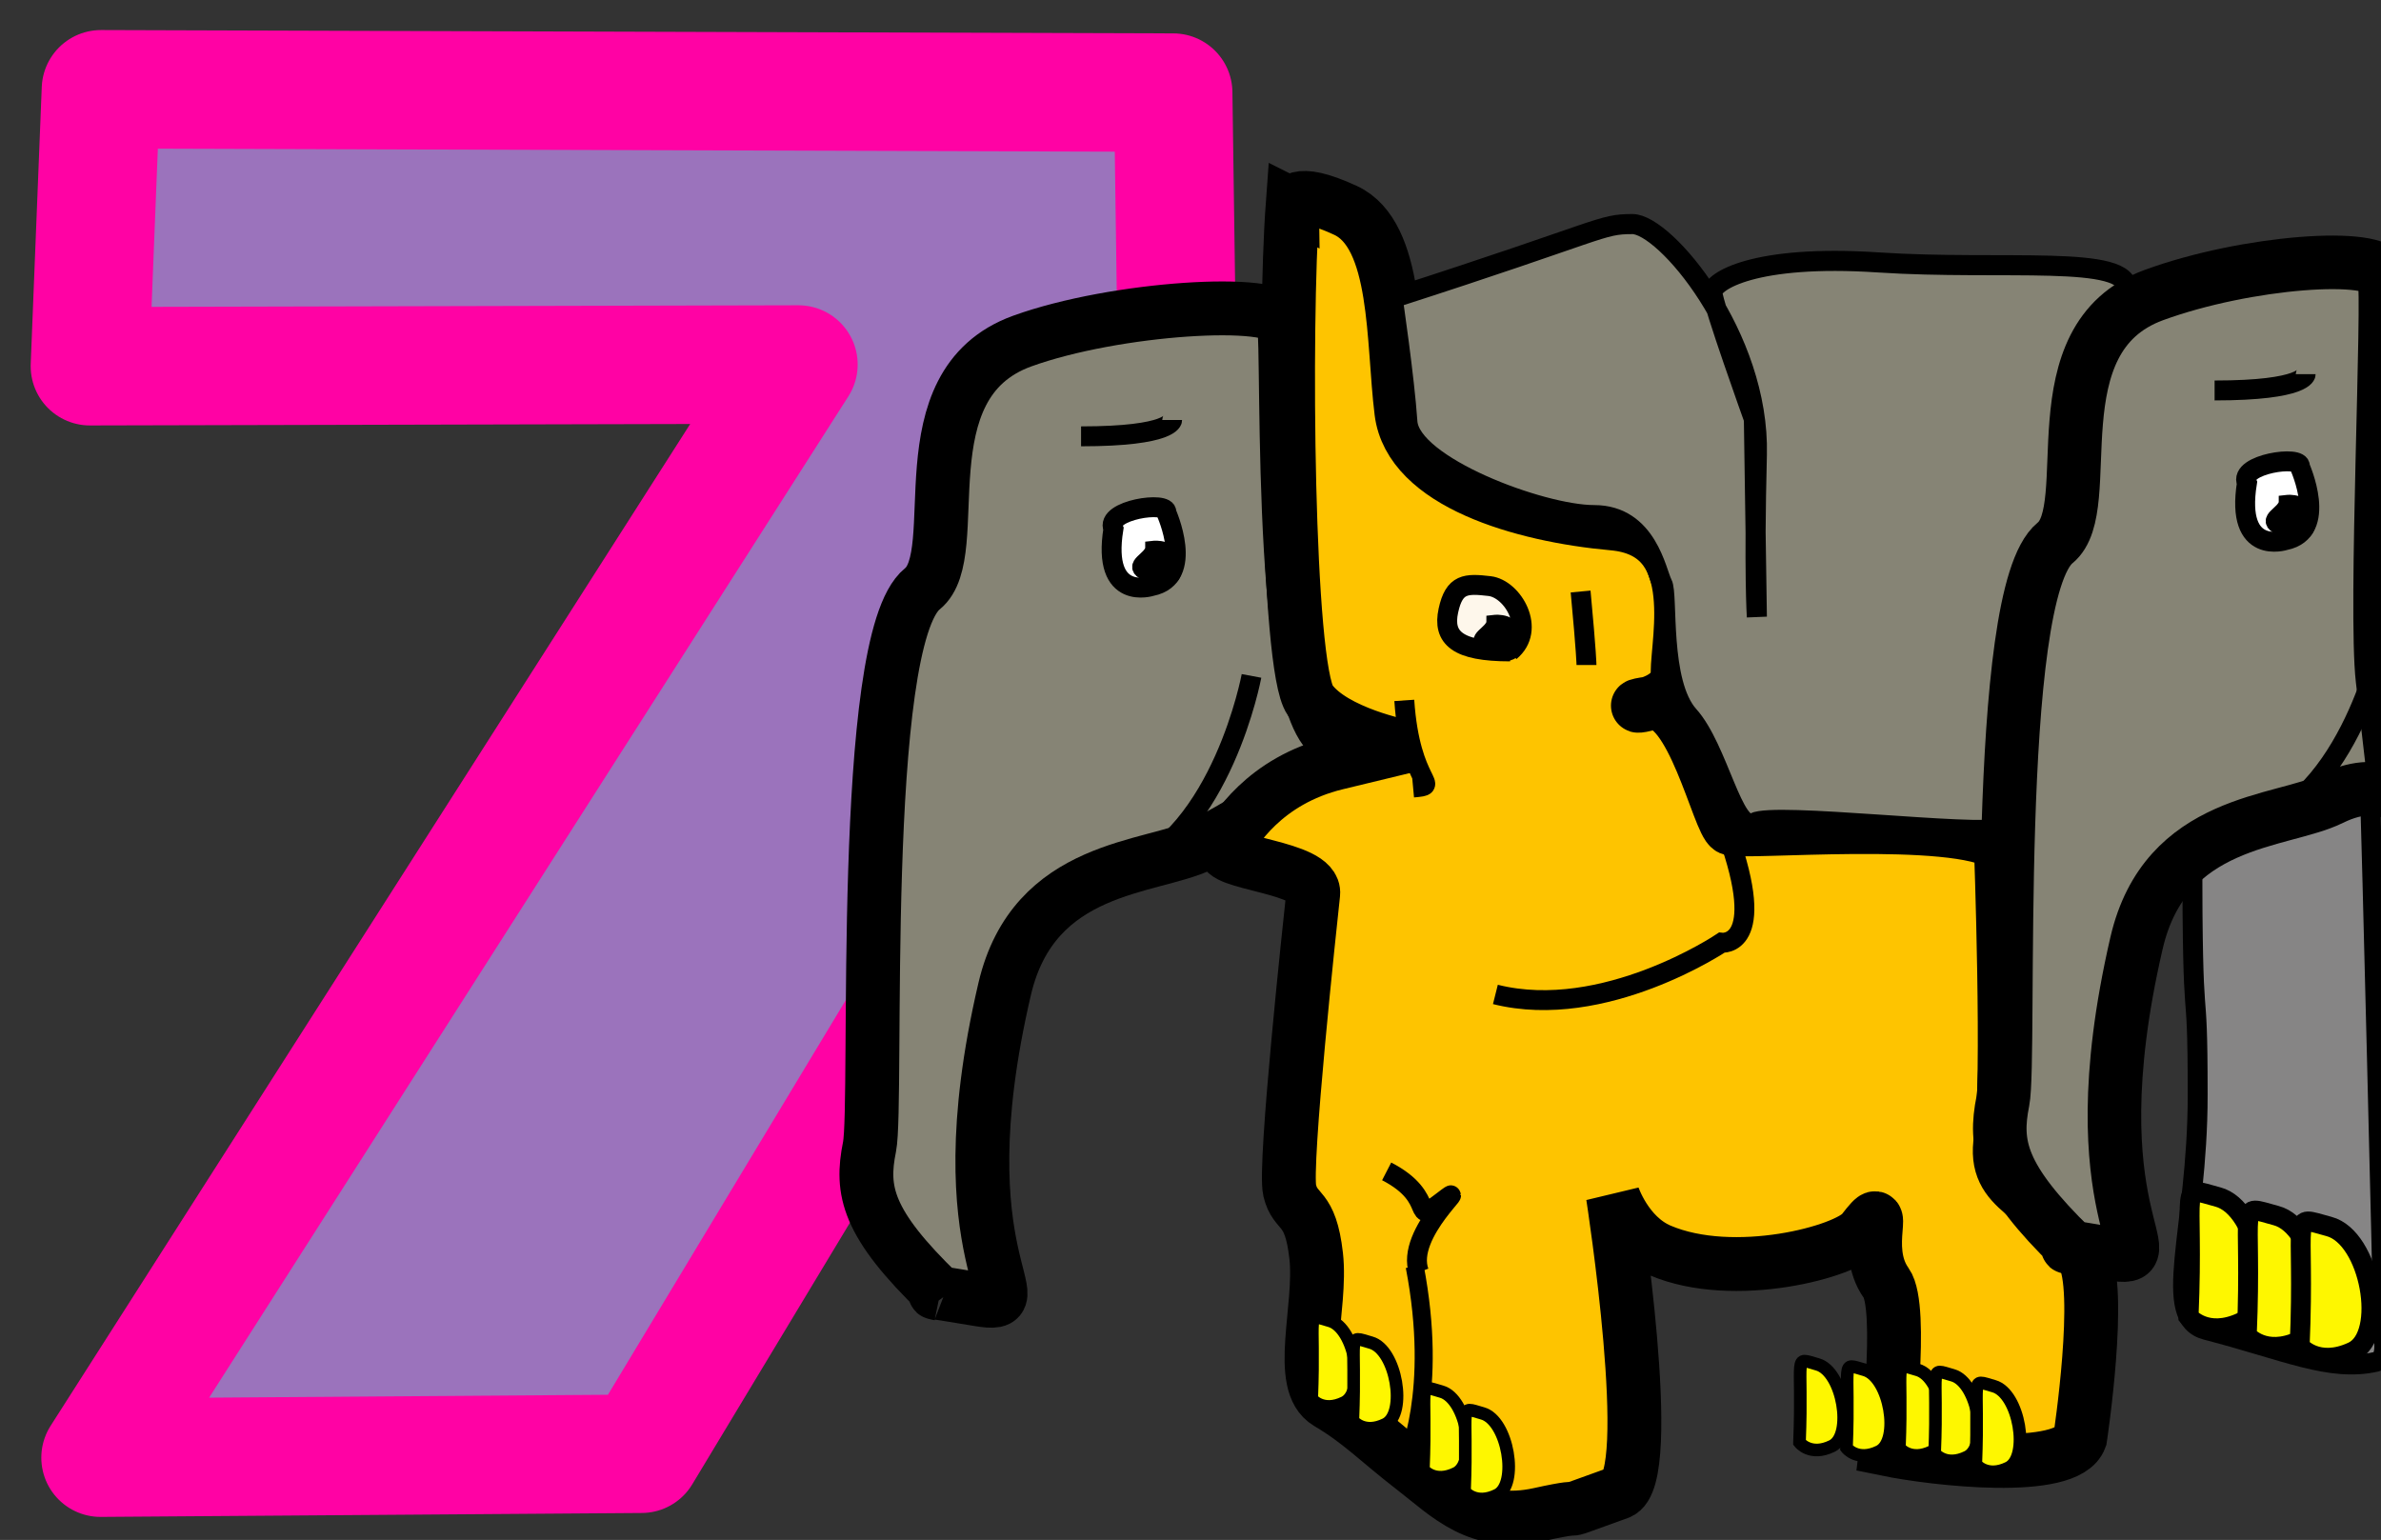 <?xml version="1.0" encoding="UTF-8" standalone="no"?>
<!-- Created with Inkscape (http://www.inkscape.org/) -->

<svg
   xmlns:osb="http://www.openswatchbook.org/uri/2009/osb"
   xmlns:dc="http://purl.org/dc/elements/1.1/"
   xmlns:cc="http://creativecommons.org/ns#"
   xmlns:rdf="http://www.w3.org/1999/02/22-rdf-syntax-ns#"
   xmlns:svg="http://www.w3.org/2000/svg"
   xmlns="http://www.w3.org/2000/svg"
   xmlns:sodipodi="http://sodipodi.sourceforge.net/DTD/sodipodi-0.dtd"
   xmlns:inkscape="http://www.inkscape.org/namespaces/inkscape"
   id="svg4136"
   version="1.1"
   inkscape:version="0.91 r13725"
   width="201"
   height="130"
   viewBox="0 0 201 130"
   sodipodi:docname="PHP7.svg">
  <rect x="0" y="0" width="201" height="130" fill="#333333" stroke="none"/>
  <defs
     id="defs4140">
    <linearGradient
       id="linearGradient5631"
       osb:paint="solid">
      <stop
         style="stop-color:#ffd000;stop-opacity:1;"
         offset="0"
         id="stop5633" />
    </linearGradient>
  </defs>
  <sodipodi:namedview
     pagecolor="#ffffff"
     bordercolor="#666666"
     borderopacity="1"
     objecttolerance="10"
     gridtolerance="10"
     guidetolerance="10"
     inkscape:pageopacity="0"
     inkscape:pageshadow="2"
     inkscape:window-width="1366"
     inkscape:window-height="705"
     id="namedview4138"
     showgrid="false"
     inkscape:zoom="2.4896051"
     inkscape:cx="98.344665"
     inkscape:cy="43.457259"
     inkscape:window-x="-4"
     inkscape:window-y="-4"
     inkscape:window-maximized="1"
     inkscape:current-layer="svg4136" />
  <path
     style="fill:#9b73bc;fill-opacity:1;fill-rule:evenodd;stroke:#ff02a4;stroke-width:10;stroke-linecap:butt;stroke-linejoin:round;stroke-miterlimit:4;stroke-dasharray:none;stroke-opacity:1"
     d="M 8.521,7.537 99.038,7.819 99.594,47.334 54.157,122.726 8.487,123.057 67.403,30.772 7.59,30.917 Z"
     id="path4177"
     inkscape:connector-curvature="0"
     sodipodi:nodetypes="cccccccc" />
  <path
     style="fill:#868475;fill-opacity:1;fill-rule:evenodd;stroke:#000000;stroke-width:4.546;stroke-linecap:butt;stroke-linejoin:miter;stroke-miterlimit:4;stroke-dasharray:none;stroke-opacity:1"
     d="m 79.355,109.231 c -6.201,-5.976 -6.698,-8.733 -5.953,-12.411 0.744,-3.677 -0.971,-42.749 4.465,-47.115 3.721,-2.988 -1.736,-17.237 8.434,-20.914 7.847,-2.837 21.581,-3.677 22.077,-1.609 0.496,2.068 -0.744,37.462 5.457,35.164 4.961,-1.839 -7.194,6.435 -12.403,8.963 -4.267,2.071 -14.158,1.653 -16.62,12.181 -5.455,23.333 3.225,27.12 -2.233,26.2 -5.457,-0.919 -3.225,-0.46 -3.225,-0.46 z"
     id="path4148-7"
     inkscape:connector-curvature="0"
     sodipodi:nodetypes="cssssssssc" />
  <path
     style="fill:#ffffff;fill-opacity:1;fill-rule:evenodd;stroke:#000000;stroke-width:1.681px;stroke-linecap:butt;stroke-linejoin:miter;stroke-opacity:1"
     d="m 93.991,44.65 c -0.992,6.205 3.225,4.826 3.225,4.826 3.699,-0.751 1.24,-6.205 1.24,-6.205 0.202,-1.011 -5.209,-0.23 -4.465,1.379 z"
     id="path4150-2"
     inkscape:connector-curvature="0"
     sodipodi:nodetypes="cssc" />
  <path
     style="fill:none;fill-rule:evenodd;stroke:#000000;stroke-width:1.681px;stroke-linecap:butt;stroke-linejoin:miter;stroke-opacity:1"
     d="m 91.262,36.836 c 7.69,0 7.69,-1.379 7.69,-1.379"
     id="path4152-1"
     inkscape:connector-curvature="0" />
  <path
     style="fill:#fec400;fill-opacity:1;fill-rule:evenodd;stroke:#000000;stroke-width:4.546;stroke-linecap:butt;stroke-linejoin:miter;stroke-miterlimit:4;stroke-dasharray:none;stroke-opacity:1"
     d="m 109.122,17.3 c -0.744,10.112 -0.496,39.071 1.488,41.829 1.984,2.758 7.938,3.907 7.938,3.907 l -5.705,1.379 c -6.119,1.479 -8.682,5.746 -9.426,7.125 -0.744,1.379 7.69,1.609 7.442,3.907 -0.248,2.298 -2.481,22.983 -1.984,25.051 0.496,2.068 1.736,1.149 2.233,5.516 0.496,4.367 -1.736,10.802 0.992,12.411 2.729,1.609 4.217,3.218 7.194,5.516 2.977,2.298 5.457,5.056 10.666,3.907 5.209,-1.149 0.265,0.454 6.698,-1.839 3.225,-1.149 -0.496,-25.051 -0.496,-25.051 0,0 1.102,3.371 3.969,4.597 6.236,2.667 15.787,0.116 17.116,-1.609 2.48,-3.218 -0.217,1.307 1.984,4.367 1.488,2.068 0,14.019 0,14.019 4.117,0.848 15.279,2.118 16.372,-0.919 0,0 1.927,-12.736 0.248,-15.398 -3.526,-5.59 -7.704,-5.197 -6.946,-9.883 0.744,-4.597 0,-24.821 0,-24.821 -3.728,-2.591 -21.829,-0.919 -22.821,-1.379 -0.992,-0.46 -3.225,-11.032 -6.698,-10.572 -3.473,0.46 2.233,0.46 2.233,-2.528 0,-2.988 2.233,-11.951 -5.457,-12.641 -7.69,-0.689 -17.116,-3.447 -17.86,-9.423 -0.744,-5.976 -0.248,-14.939 -4.713,-17.007 -4.465,-2.068 -4.465,-0.46 -4.465,-0.46 z"
     id="path4169-8"
     inkscape:connector-curvature="0"
     sodipodi:nodetypes="cscssssssssscssssssssssssssc" />
  <path
     style="fill:none;fill-rule:evenodd;stroke:#000000;stroke-width:1.681px;stroke-linecap:butt;stroke-linejoin:miter;stroke-opacity:1"
     d="m 133.432,49.936 c 0.496,5.286 0.496,6.205 0.496,6.205"
     id="path4171-4"
     inkscape:connector-curvature="0" />
  <path
     style="fill:none;fill-rule:evenodd;stroke:#000000;stroke-width:1.681px;stroke-linecap:butt;stroke-linejoin:miter;stroke-opacity:1"
     d="m 145.835,70.39 c 3.473,9.653 -0.496,9.193 -0.496,9.193 0,0 -9.922,6.665 -19.1,4.367"
     id="path4173-2"
     inkscape:connector-curvature="0"
     sodipodi:nodetypes="ccc" />
  <path
     style="fill:#fef7eb;fill-opacity:1;fill-rule:evenodd;stroke:#000000;stroke-width:1.681px;stroke-linecap:butt;stroke-linejoin:miter;stroke-opacity:1"
     d="m 127.479,54.992 c -4.465,0 -5.705,-1.149 -5.209,-3.447 0.496,-2.298 1.488,-2.298 3.473,-2.068 1.984,0.23 3.969,3.677 1.736,5.516"
     id="path4175-4"
     inkscape:connector-curvature="0"
     sodipodi:nodetypes="cssc" />
  <path
     style="fill:none;fill-rule:evenodd;stroke:#000000;stroke-width:1.681px;stroke-linecap:butt;stroke-linejoin:miter;stroke-opacity:1"
     d="m 118.548,59.129 c 0.496,7.354 3.225,7.125 0.744,7.354"
     id="path4177-7"
     inkscape:connector-curvature="0" />
  <path
     style="fill:#000000;fill-opacity:1;fill-rule:evenodd;stroke:#000000;stroke-width:1.429px;stroke-linecap:butt;stroke-linejoin:miter;stroke-opacity:1"
     d="m 97.39,46.365 c -0.212,0.973 -1.904,1.362 -0.635,1.946 1.27,0.584 2.328,0.973 2.328,-0.584 0,-1.557 -1.693,-1.362 -1.693,-1.362 z"
     id="path4179-2"
     inkscape:connector-curvature="0" />
  <path
     style="fill:#868475;fill-opacity:1;fill-rule:evenodd;stroke:#000000;stroke-width:1.695px;stroke-linecap:butt;stroke-linejoin:miter;stroke-opacity:1"
     d="m 117.564,25.172 c 18.002,-5.796 17.496,-6.256 20.246,-6.256 2.75,0 10.751,9.506 10.501,19.475 -0.25,9.97 0,13.679 0,13.679 l -0.25,-16.693 c 0,0 -3.504,-9.754 -3.504,-10.681 0,-0.927 3.502,-3.238 14.004,-2.542 10.501,0.696 21.249,-0.72 21.002,2.314 -0.432,5.323 -4.482,4.181 -4.501,9.982 -0.022,6.956 0.131,10.025 -2.248,12.288 -3.218,3.061 -1.5,22.489 -3.75,23.185 -2.25,0.696 -19.242,-1.395 -20.993,-0.468 -1.75,0.927 -3.01,-6.256 -5.511,-9.038 -2.5,-2.782 -1.73,-10.22 -2.231,-11.147 -0.5,-0.927 -1.254,-5.784 -5.755,-5.784 -4.501,0 -15.516,-4.161 -15.766,-7.871 -0.25,-3.71 -1.246,-10.443 -1.246,-10.443 z"
     id="path4181-5"
     inkscape:connector-curvature="0"
     sodipodi:nodetypes="cssccsssssssssssc" />
  <path
     style="fill:none;fill-rule:evenodd;stroke:#000000;stroke-width:1.681px;stroke-linecap:butt;stroke-linejoin:miter;stroke-opacity:1"
     d="m 117.06,98.889 c 4.465,2.298 1.869,4.703 4.713,2.528 2.729,-2.087 -3.225,2.662 -1.984,5.976"
     id="path4183-9"
     inkscape:connector-curvature="0"
     sodipodi:nodetypes="csc" />
  <path
     style="fill:none;fill-rule:evenodd;stroke:#000000;stroke-width:1.524px;stroke-linecap:butt;stroke-linejoin:miter;stroke-opacity:1"
     d="m 119.425,106.901 c 2.058,10.692 -0.707,16.382 -0.707,16.382"
     id="path4185-1"
     inkscape:connector-curvature="0"
     sodipodi:nodetypes="cc" />
  <path
     style="fill:#fef700;fill-opacity:1;fill-rule:evenodd;stroke:#000000;stroke-width:1.065px;stroke-linecap:butt;stroke-linejoin:miter;stroke-opacity:1"
     d="m 110.733,118.097 c 0.305,-7.491 -0.611,-7.191 1.527,-6.592 2.137,0.599 3.053,5.993 1.221,6.892 -1.832,0.899 -2.748,-0.3 -2.748,-0.3 z"
     id="path4223-2-3"
     inkscape:connector-curvature="0" />
  <path
     style="fill:#fef700;fill-opacity:1;fill-rule:evenodd;stroke:#000000;stroke-width:1.065px;stroke-linecap:butt;stroke-linejoin:miter;stroke-opacity:1"
     d="m 114.206,119.937 c 0.305,-7.491 -0.611,-7.191 1.527,-6.592 2.137,0.599 3.053,5.993 1.221,6.892 -1.832,0.899 -2.748,-0.3 -2.748,-0.3 z"
     id="path4223-2-6-93"
     inkscape:connector-curvature="0" />
  <path
     style="fill:#fef700;fill-opacity:1;fill-rule:evenodd;stroke:#000000;stroke-width:1.065px;stroke-linecap:butt;stroke-linejoin:miter;stroke-opacity:1"
     d="m 120.159,124.073 c 0.305,-7.491 -0.611,-7.191 1.527,-6.592 2.137,0.599 3.053,5.993 1.221,6.892 -1.832,0.899 -2.748,-0.3 -2.748,-0.3 z"
     id="path4223-2-6-1-0"
     inkscape:connector-curvature="0" />
  <path
     style="fill:#fef700;fill-opacity:1;fill-rule:evenodd;stroke:#000000;stroke-width:1.065px;stroke-linecap:butt;stroke-linejoin:miter;stroke-opacity:1"
     d="m 123.632,125.912 c 0.305,-7.491 -0.611,-7.191 1.527,-6.592 2.137,0.599 3.053,5.993 1.221,6.892 -1.832,0.899 -2.748,-0.3 -2.748,-0.3 z"
     id="path4223-2-6-9-6"
     inkscape:connector-curvature="0" />
  <path
     style="fill:#fef700;fill-opacity:1;fill-rule:evenodd;stroke:#000000;stroke-width:1.065px;stroke-linecap:butt;stroke-linejoin:miter;stroke-opacity:1"
     d="m 160.344,122.235 c 0.305,-7.491 -0.611,-7.191 1.527,-6.592 2.137,0.599 3.053,5.993 1.221,6.892 -1.832,0.899 -2.748,-0.3 -2.748,-0.3 z"
     id="path4223-2-6-10-5"
     inkscape:connector-curvature="0" />
  <path
     style="fill:#fef700;fill-opacity:1;fill-rule:evenodd;stroke:#000000;stroke-width:1.065px;stroke-linecap:butt;stroke-linejoin:miter;stroke-opacity:1"
     d="m 163.321,122.694 c 0.305,-7.491 -0.611,-7.191 1.526,-6.592 2.137,0.599 3.053,5.993 1.221,6.892 -1.832,0.899 -2.748,-0.3 -2.748,-0.3 z"
     id="path4223-2-6-3-2"
     inkscape:connector-curvature="0" />
  <path
     style="fill:#fef700;fill-opacity:1;fill-rule:evenodd;stroke:#000000;stroke-width:1.065px;stroke-linecap:butt;stroke-linejoin:miter;stroke-opacity:1"
     d="m 166.794,123.614 c 0.305,-7.491 -0.611,-7.191 1.527,-6.592 2.137,0.599 3.053,5.993 1.221,6.892 -1.832,0.899 -2.748,-0.3 -2.748,-0.3 z"
     id="path4223-2-6-30-1"
     inkscape:connector-curvature="0" />
  <path
     style="fill:#fef700;fill-opacity:1;fill-rule:evenodd;stroke:#000000;stroke-width:1.065px;stroke-linecap:butt;stroke-linejoin:miter;stroke-opacity:1"
     d="m 151.91,121.775 c 0.305,-7.491 -0.611,-7.191 1.527,-6.592 2.137,0.599 3.053,5.993 1.221,6.892 -1.832,0.899 -2.748,-0.3 -2.748,-0.3 z"
     id="path4223-2-6-2-9"
     inkscape:connector-curvature="0" />
  <path
     style="fill:#fef700;fill-opacity:1;fill-rule:evenodd;stroke:#000000;stroke-width:1.065px;stroke-linecap:butt;stroke-linejoin:miter;stroke-opacity:1"
     d="m 155.879,122.235 c 0.305,-7.491 -0.611,-7.191 1.527,-6.592 2.137,0.599 3.053,5.993 1.221,6.892 -1.832,0.899 -2.748,-0.3 -2.748,-0.3 z"
     id="path4223-2-6-4-7"
     inkscape:connector-curvature="0" />
  <path
     style="fill:#000000;fill-opacity:1;fill-rule:evenodd;stroke:#000000;stroke-width:1.429px;stroke-linecap:butt;stroke-linejoin:miter;stroke-opacity:1"
     d="m 126.192,52.618 c -0.212,0.973 -1.904,1.362 -0.635,1.946 1.27,0.584 2.328,0.973 2.328,-0.584 0,-1.557 -1.693,-1.362 -1.693,-1.362 z"
     id="path4179-5-1"
     inkscape:connector-curvature="0" />
  <path
     style="fill:#868585;fill-opacity:1;fill-rule:evenodd;stroke:#000000;stroke-width:1.681px;stroke-linecap:butt;stroke-linejoin:miter;stroke-opacity:1"
     d="m 185.071,71.499 c 0,17.927 0.453,9.464 0.453,20.955 0,11.491 -3.215,18.806 0.734,19.824 6.721,1.733 10.425,3.566 14.333,2.685 1.03,-0.232 0.604,-2.024 0.599,-2.79 -0.017,-2.752 -1.045,-43.643 -1.1,-44.628 -0.04,-0.725 0.363,-1.07 -1.171,-0.832 -2.651,0.412 -3.601,0.58 -9.426,2.298 -2.623,0.774 -4.422,2.487 -4.422,2.487 z"
     id="path4348-1"
     inkscape:connector-curvature="0"
     sodipodi:nodetypes="csssssssc" />
  <path
     style="fill:#fef700;fill-opacity:1;fill-rule:evenodd;stroke:#000000;stroke-width:1.681px;stroke-linecap:butt;stroke-linejoin:miter;stroke-opacity:1"
     d="m 184.755,111.165 c 0.496,-11.491 -0.992,-11.032 2.481,-10.112 3.473,0.919 4.961,9.193 1.984,10.572 -2.977,1.379 -4.465,-0.46 -4.465,-0.46 z"
     id="path4223-3-2"
     inkscape:connector-curvature="0" />
  <path
     style="fill:#fef700;fill-opacity:1;fill-rule:evenodd;stroke:#000000;stroke-width:1.681px;stroke-linecap:butt;stroke-linejoin:miter;stroke-opacity:1"
     d="m 189.668,112.734 c 0.496,-11.491 -0.992,-11.032 2.481,-10.112 3.473,0.919 4.961,9.193 1.984,10.572 -2.977,1.379 -4.465,-0.46 -4.465,-0.46 z"
     id="path4223-8-8-5"
     inkscape:connector-curvature="0" />
  <path
     style="fill:#fef700;fill-opacity:1;fill-rule:evenodd;stroke:#000000;stroke-width:1.681px;stroke-linecap:butt;stroke-linejoin:miter;stroke-opacity:1"
     d="m 194.133,113.653 c 0.496,-11.491 -0.992,-11.032 2.481,-10.112 3.473,0.919 4.961,9.193 1.984,10.572 -2.977,1.379 -4.465,-0.46 -4.465,-0.46 z"
     id="path4223-1-2-0"
     inkscape:connector-curvature="0" />
  <path
     style="fill:none;fill-rule:evenodd;stroke:#000000;stroke-width:1.681px;stroke-linecap:butt;stroke-linejoin:miter;stroke-opacity:1"
     d="m 94.735,73.608 c 8.434,-3.218 10.915,-16.548 10.915,-16.548"
     id="path4371-1"
     inkscape:connector-curvature="0"
     sodipodi:nodetypes="cc" />
  <path
     style="fill:#868475;fill-opacity:1;fill-rule:evenodd;stroke:#000000;stroke-width:4.521;stroke-linecap:butt;stroke-linejoin:miter;stroke-miterlimit:4;stroke-dasharray:none;stroke-opacity:1"
     d="m 174.965,105.372 c -6.132,-5.977 -6.622,-8.736 -5.887,-12.415 0.736,-3.678 -0.96,-42.763 4.415,-47.13 3.679,-2.989 -1.717,-17.243 8.339,-20.921 7.759,-2.838 18.956,-3.678 19.446,-1.609 0.443,1.87 -0.828,28.221 -0.153,34.048 l 0.783,6.752 c 0.609,5.257 0.036,0.812 -5.115,3.341 -4.219,2.071 -13.999,1.653 -16.433,12.185 -5.394,23.34 3.189,27.128 -2.207,26.209 -5.396,-0.92 -3.189,-0.46 -3.189,-0.46 z"
     id="path4148-7-4"
     inkscape:connector-curvature="0"
     sodipodi:nodetypes="csssssssssc" />
  <path
     style="fill:#ffffff;fill-opacity:1;fill-rule:evenodd;stroke:#000000;stroke-width:1.681px;stroke-linecap:butt;stroke-linejoin:miter;stroke-opacity:1"
     d="m 189.682,40.778 c -0.992,6.205 3.225,4.826 3.225,4.826 3.699,-0.751 1.24,-6.205 1.24,-6.205 0.202,-1.011 -5.209,-0.23 -4.465,1.379 z"
     id="path4150-2-5"
     inkscape:connector-curvature="0"
     sodipodi:nodetypes="cssc" />
  <path
     style="fill:none;fill-rule:evenodd;stroke:#000000;stroke-width:1.681px;stroke-linecap:butt;stroke-linejoin:miter;stroke-opacity:1"
     d="m 186.953,32.963 c 7.69,0 7.69,-1.379 7.69,-1.379"
     id="path4152-1-1"
     inkscape:connector-curvature="0" />
  <path
     style="fill:#000000;fill-opacity:1;fill-rule:evenodd;stroke:#000000;stroke-width:1.429px;stroke-linecap:butt;stroke-linejoin:miter;stroke-opacity:1"
     d="m 193.081,42.493 c -0.212,0.973 -1.904,1.362 -0.635,1.946 1.27,0.584 2.328,0.973 2.328,-0.584 0,-1.557 -1.693,-1.362 -1.693,-1.362 z"
     id="path4179-2-3"
     inkscape:connector-curvature="0" />
  <path
     style="fill:none;fill-rule:evenodd;stroke:#000000;stroke-width:1.681px;stroke-linecap:butt;stroke-linejoin:miter;stroke-opacity:1"
     d="m 190.426,69.736 c 8.434,-3.218 10.915,-16.548 10.915,-16.548"
     id="path4371-1-7"
     inkscape:connector-curvature="0"
     sodipodi:nodetypes="cc" />
</svg>

